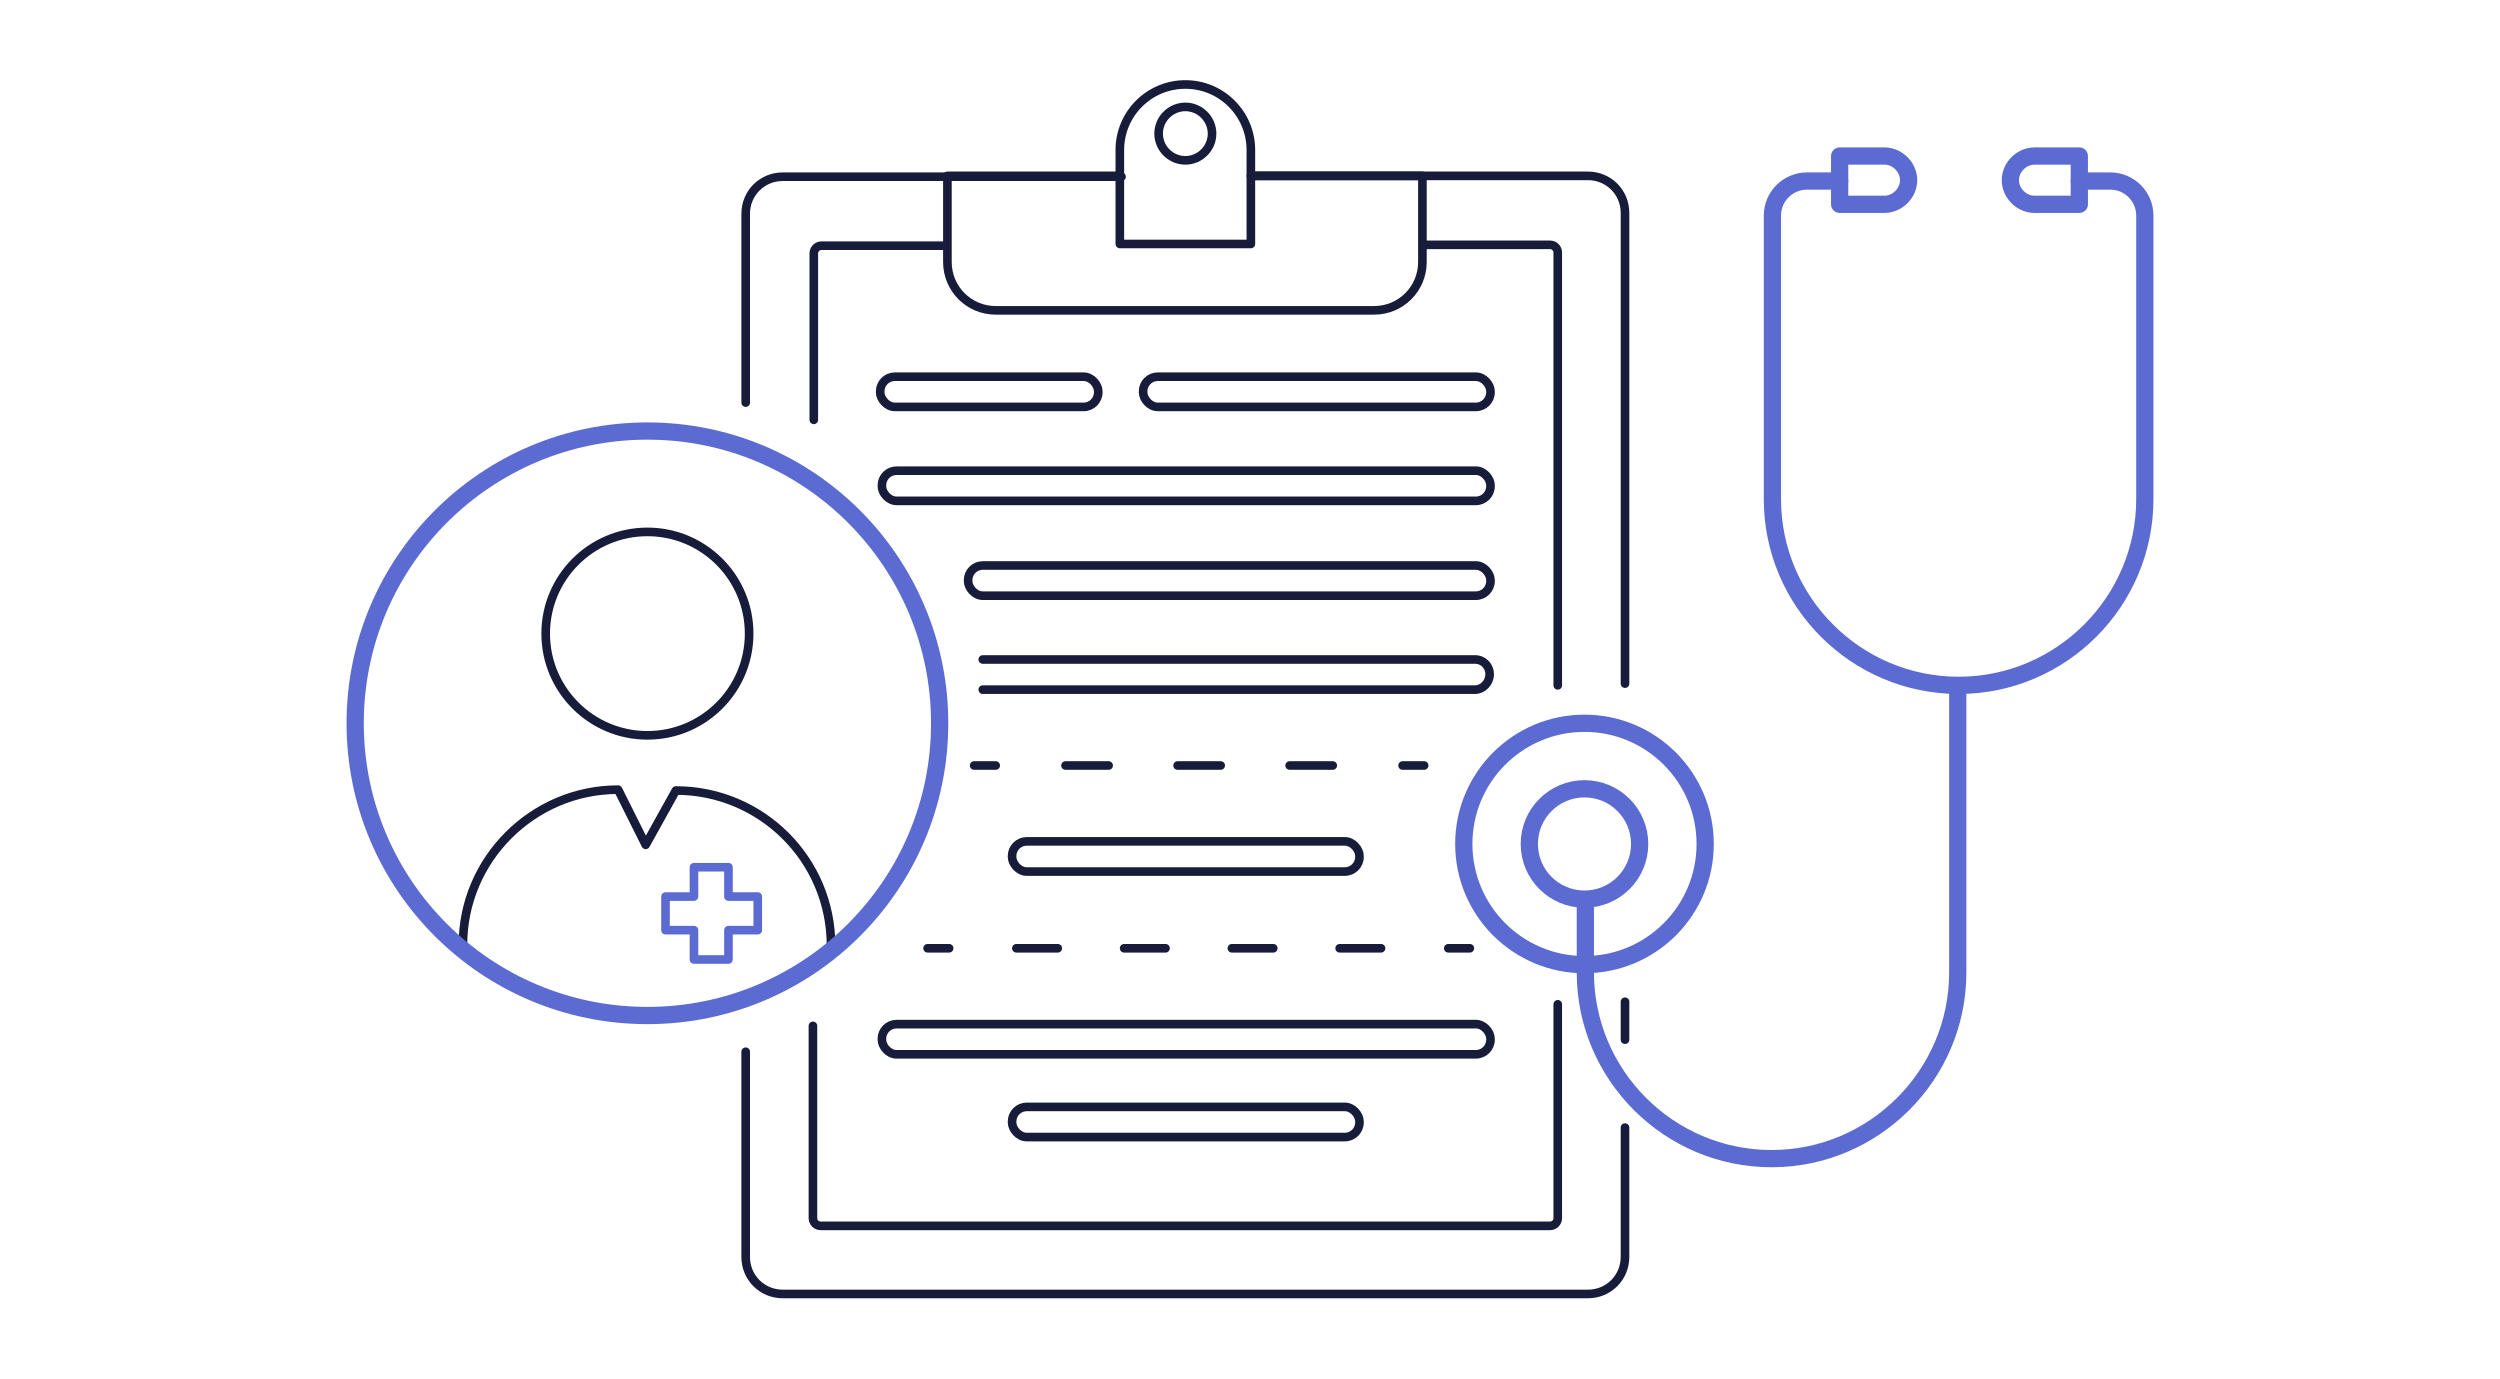 <?xml version="1.0" encoding="UTF-8"?>
<svg id="icons" xmlns="http://www.w3.org/2000/svg" width="290" height="160" version="1.1" viewBox="0 0 290 160">
  <!-- Generator: Adobe Illustrator 29.6.0, SVG Export Plug-In . SVG Version: 2.1.1 Build 207)  -->
  <defs>
    <style>
      .st0, .st1, .st2, .st3, .st4 {
        stroke-linecap: round;
      }

      .st0, .st1, .st2, .st3, .st4, .st5 {
        fill: none;
        stroke-linejoin: round;
      }

      .st0, .st1, .st5 {
        stroke: #5b6bd2;
      }

      .st1, .st5 {
        stroke-width: 2px;
      }

      .st2 {
        stroke-dasharray: 4.8 7.7;
      }

      .st2, .st3, .st4 {
        stroke: #171c3a;
      }

      .st4 {
        stroke-dasharray: 5 8;
      }
    </style>
  </defs>
  <path class="st3" d="M86.5,46.7v-21.9c0-2.4,1.9-4.3,4.3-4.3h39.3"/>
  <path class="st3" d="M188.5,130.8v15c0,2.4-1.9,4.3-4.3,4.3h-93.4c-2.4,0-4.3-1.9-4.3-4.3v-23.8"/>
  <line class="st3" x1="188.5" y1="116.2" x2="188.5" y2="120.6"/>
  <path class="st3" d="M145.1,20.4h39.1c2.4,0,4.3,1.9,4.3,4.3v54.6"/>
  <path class="st3" d="M180.7,79.5V29.3c0-.5-.4-.9-.9-.9h-14.7"/>
  <path class="st3" d="M94.3,119v22.3c0,.5.4.9.9.9h84.6c.5,0,.9-.4.9-.9v-24.8"/>
  <path class="st3" d="M109.8,28.5h-14.5c-.5,0-.9.4-.9.9v19.3"/>
  <rect class="st3" x="132.6" y="43.7" width="40.3" height="3.5" rx="1.7" ry="1.7"/>
  <rect class="st3" x="117.4" y="128.4" width="40.3" height="3.5" rx="1.7" ry="1.7"/>
  <rect class="st3" x="117.4" y="97.6" width="40.3" height="3.5" rx="1.7" ry="1.7"/>
  <rect class="st3" x="102.1" y="43.7" width="25.3" height="3.5" rx="1.7" ry="1.7"/>
  <rect class="st3" x="102.3" y="54.6" width="70.6" height="3.5" rx="1.7" ry="1.7"/>
  <rect class="st3" x="102.3" y="118.8" width="70.6" height="3.5" rx="1.7" ry="1.7"/>
  <rect class="st3" x="112.3" y="65.6" width="60.6" height="3.5" rx="1.7" ry="1.7"/>
  <path class="st3" d="M114,76.5h57.1c1,0,1.7.8,1.7,1.7h0c0,1-.8,1.8-1.7,1.8h-57.1"/>
  <path class="st3" d="M145.2,20.4h19.8v10c0,3.1-2.5,5.6-5.6,5.6h-43.9c-3.1,0-5.6-2.5-5.6-5.6v-10h19.7"/>
  <path class="st3" d="M137.5,18.6c-1.7,0-3.1-1.4-3.1-3.1s1.4-3.1,3.1-3.1,3.1,1.4,3.1,3.1-1.4,3.1-3.1,3.1ZM137.5,9.8c-4.2,0-7.6,3.4-7.6,7.6v10.9h15.2v-10.9c0-4.2-3.4-7.6-7.6-7.6Z"/>
  <g>
    <circle class="st1" cx="183.8" cy="97.9" r="14"/>
    <path class="st1" d="M213.4,21h-3.8c-2.2,0-4,1.8-4,4v32.9c0,11.9,9.7,21.6,21.6,21.6h0c11.9,0,21.6-9.7,21.6-21.6V25c0-2.2-1.8-4-4-4h-3.6"/>
    <path class="st5" d="M227.1,79.9v32.9c0,11.9-9.7,21.6-21.6,21.6h0c-11.9,0-21.6-9.7-21.6-21.6v-8.4"/>
    <circle class="st1" cx="183.8" cy="97.9" r="6.4"/>
    <path class="st1" d="M218.6,23.7h-5.2v-5.6h5.2c1.5,0,2.8,1.3,2.8,2.8h0c0,1.5-1.3,2.8-2.8,2.8Z"/>
    <path class="st1" d="M236,18.1h5.2v5.6h-5.2c-1.5,0-2.8-1.3-2.8-2.8h0c0-1.5,1.3-2.8,2.8-2.8Z"/>
  </g>
  <g>
    <g>
      <circle class="st3" cx="75.1" cy="73.5" r="11.8"/>
      <path class="st3" d="M53.7,109.6c0-9.9,8.1-18,18-18h0s3.2,6.4,3.2,6.4l3.5-6.3h0c9.9,0,18,8,18,18"/>
    </g>
    <circle class="st1" cx="75.1" cy="83.9" r="33.9"/>
    <polygon class="st0" points="87.9 104 84.5 104 84.5 100.6 80.5 100.6 80.5 104 77.2 104 77.2 107.9 80.5 107.9 80.5 111.3 84.5 111.3 84.5 107.9 87.9 107.9 87.9 104"/>
  </g>
  <g>
    <line class="st3" x1="165.2" y1="88.8" x2="162.7" y2="88.8"/>
    <line class="st4" x1="154.6" y1="88.8" x2="119.5" y2="88.8"/>
    <line class="st3" x1="115.5" y1="88.8" x2="113" y2="88.8"/>
  </g>
  <g>
    <line class="st3" x1="107.6" y1="110" x2="110.1" y2="110"/>
    <line class="st2" x1="117.9" y1="110" x2="164.1" y2="110"/>
    <line class="st3" x1="168" y1="110" x2="170.5" y2="110"/>
  </g>
</svg>
